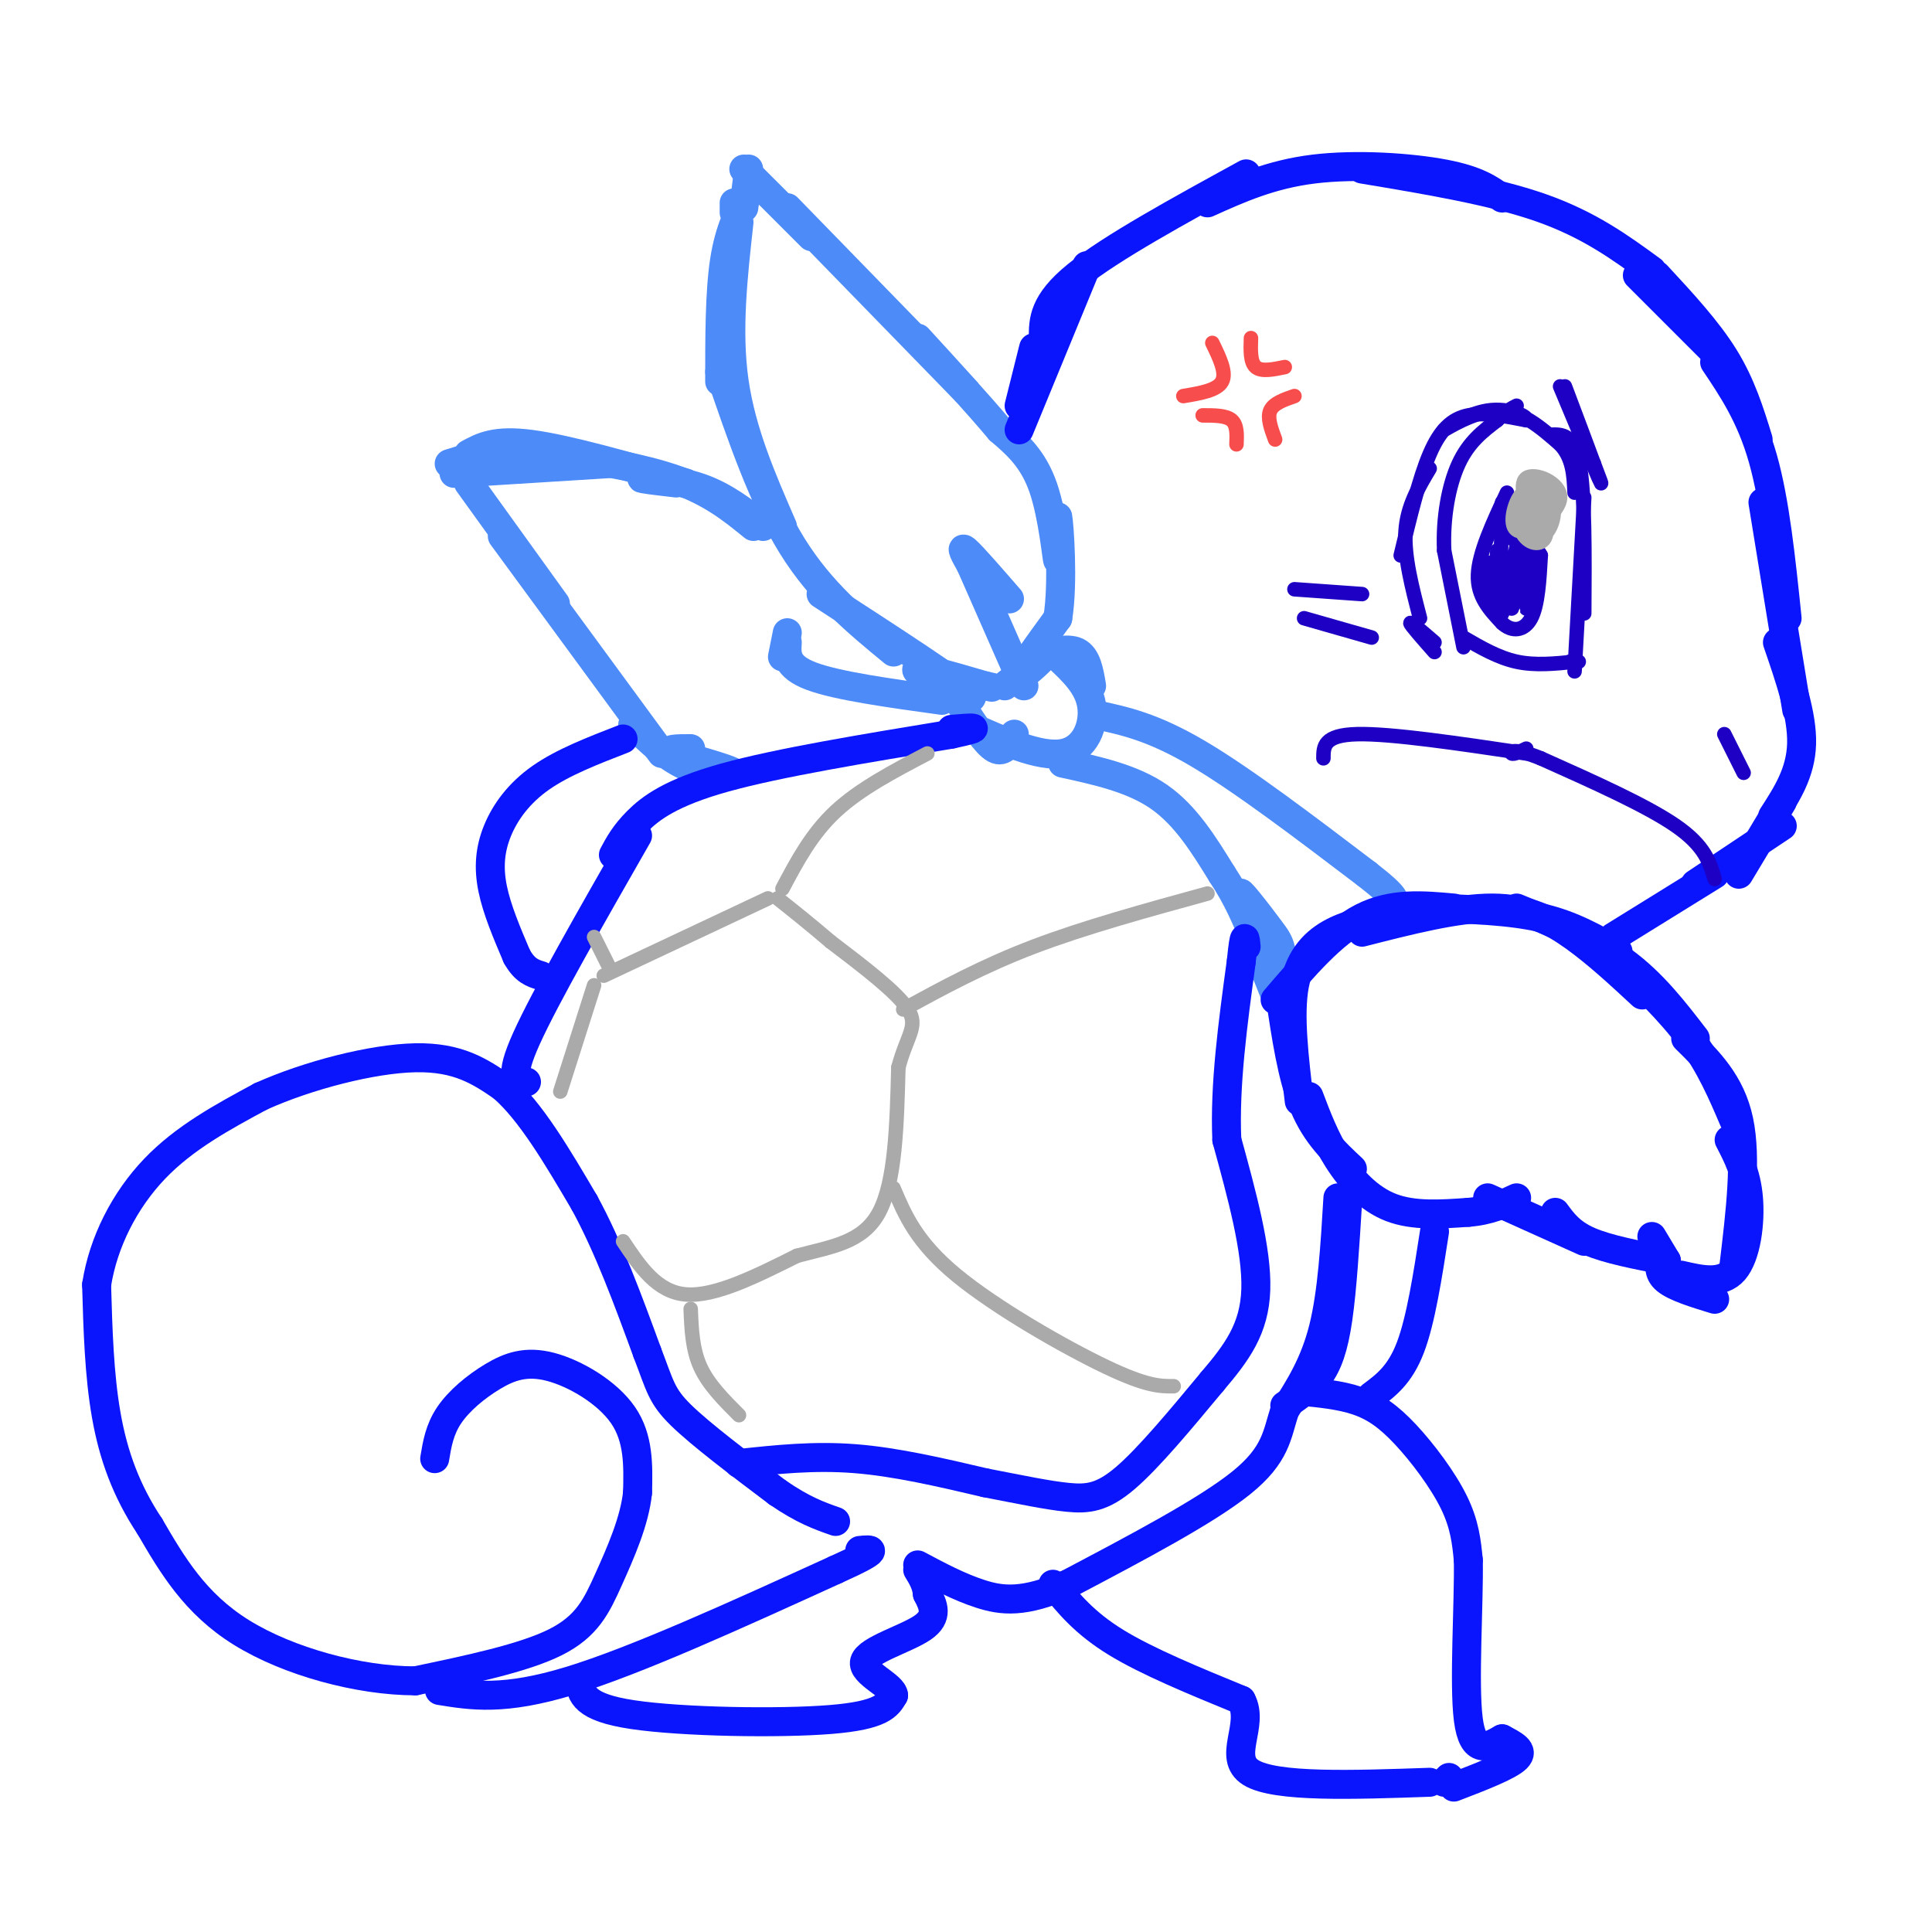 <svg viewBox='0 0 400 400' version='1.1' xmlns='http://www.w3.org/2000/svg' xmlns:xlink='http://www.w3.org/1999/xlink'><g fill='none' stroke='#4D8BF9' stroke-width='6' stroke-linecap='round' stroke-linejoin='round'><path d='M155,40c-2.000,3.750 -4.000,7.500 -5,14c-1.000,6.500 -1.000,15.750 -1,25'/><path d='M153,46c-1.250,11.250 -2.500,22.500 -1,33c1.500,10.500 5.750,20.250 10,30'/><path d='M149,77c4.500,13.167 9.000,26.333 15,36c6.000,9.667 13.500,15.833 21,22'/><path d='M170,123c14.622,9.489 29.244,18.978 31,21c1.756,2.022 -9.356,-3.422 -11,-5c-1.644,-1.578 6.178,0.711 14,3'/><path d='M204,142c2.333,0.500 1.167,0.250 0,0'/><path d='M208,142c4.111,-3.244 8.222,-6.489 8,-6c-0.222,0.489 -4.778,4.711 -5,4c-0.222,-0.711 3.889,-6.356 8,-12'/><path d='M219,128c1.219,-7.359 0.265,-19.756 0,-21c-0.265,-1.244 0.159,8.665 0,9c-0.159,0.335 -0.903,-8.904 -3,-15c-2.097,-6.096 -5.549,-9.048 -9,-12'/><path d='M207,89c-4.333,-5.167 -10.667,-12.083 -17,-19'/><path d='M200,81c0.000,0.000 -37.000,-38.000 -37,-38'/><path d='M168,49c0.000,0.000 -14.000,-14.000 -14,-14'/><path d='M155,35c0.000,0.000 -1.000,8.000 -1,8'/><path d='M152,42c0.000,0.000 0.000,2.000 0,2'/><path d='M97,100c0.000,0.000 18.000,25.000 18,25'/><path d='M104,111c0.000,0.000 33.000,45.000 33,45'/><path d='M131,150c3.679,3.577 7.357,7.155 12,9c4.643,1.845 10.250,1.958 9,1c-1.250,-0.958 -9.357,-2.988 -12,-4c-2.643,-1.012 0.179,-1.006 3,-1'/><path d='M94,98c0.000,0.000 32.000,-2.000 32,-2'/><path d='M108,93c11.500,1.667 23.000,3.333 31,6c8.000,2.667 12.500,6.333 17,10'/><path d='M158,109c-4.000,-3.133 -8.000,-6.267 -13,-8c-5.000,-1.733 -11.000,-2.067 -12,-2c-1.000,0.067 3.000,0.533 7,1'/><path d='M142,100c-12.250,-3.500 -24.500,-7.000 -32,-8c-7.500,-1.000 -10.250,0.500 -13,2'/><path d='M106,92c0.000,0.000 -13.000,4.000 -13,4'/><path d='M163,131c0.000,0.000 -1.000,5.000 -1,5'/><path d='M163,133c-0.167,2.500 -0.333,5.000 5,7c5.333,2.000 16.167,3.500 27,5'/><path d='M212,142c0.000,0.000 -11.000,-25.000 -11,-25'/><path d='M201,117c-1.167,-2.083 -2.333,-4.167 -1,-3c1.333,1.167 5.167,5.583 9,10'/><path d='M214,136c3.500,-1.000 7.000,-2.000 9,-1c2.000,1.000 2.500,4.000 3,7'/><path d='M219,136c3.178,2.978 6.356,5.956 7,10c0.644,4.044 -1.244,9.156 -6,10c-4.756,0.844 -12.378,-2.578 -20,-6'/><path d='M199,146c2.583,4.000 5.167,8.000 7,9c1.833,1.000 2.917,-1.000 4,-3'/><path d='M227,148c5.833,1.250 11.667,2.500 21,8c9.333,5.500 22.167,15.250 35,25'/><path d='M283,181c6.667,5.167 5.833,5.583 5,6'/><path d='M220,158c7.250,1.583 14.500,3.167 20,7c5.500,3.833 9.250,9.917 13,16'/><path d='M253,181c3.333,5.000 5.167,9.500 7,14'/><path d='M263,195c-3.524,-5.476 -7.048,-10.952 -6,-10c1.048,0.952 6.667,8.333 7,9c0.333,0.667 -4.619,-5.381 -6,-7c-1.381,-1.619 0.810,1.190 3,4'/><path d='M261,191c1.356,1.289 3.244,2.511 4,5c0.756,2.489 0.378,6.244 0,10'/><path d='M259,197c-0.417,-2.250 -0.833,-4.500 0,-3c0.833,1.500 2.917,6.750 5,12'/></g>
<g fill='none' stroke='#0A14FD' stroke-width='6' stroke-linecap='round' stroke-linejoin='round'><path d='M344,260c-0.417,1.750 -0.833,3.500 1,5c1.833,1.500 5.917,2.750 10,4'/><path d='M348,264c4.222,0.978 8.444,1.956 11,-1c2.556,-2.956 3.444,-9.844 3,-15c-0.444,-5.156 -2.222,-8.578 -4,-12'/><path d='M359,262c1.333,-11.083 2.667,-22.167 1,-30c-1.667,-7.833 -6.333,-12.417 -11,-17'/><path d='M359,232c-2.417,-5.667 -4.833,-11.333 -9,-17c-4.167,-5.667 -10.083,-11.333 -16,-17'/><path d='M351,215c-4.417,-5.750 -8.833,-11.500 -15,-16c-6.167,-4.500 -14.083,-7.750 -22,-11'/><path d='M335,197c-4.750,-2.750 -9.500,-5.500 -16,-7c-6.500,-1.500 -14.750,-1.750 -23,-2'/><path d='M340,206c-4.622,-4.289 -9.244,-8.578 -14,-12c-4.756,-3.422 -9.644,-5.978 -17,-6c-7.356,-0.022 -17.178,2.489 -27,5'/><path d='M301,188c-6.417,-0.583 -12.833,-1.167 -19,2c-6.167,3.167 -12.083,10.083 -18,17'/><path d='M287,190c-3.733,0.578 -7.467,1.156 -11,3c-3.533,1.844 -6.867,4.956 -8,11c-1.133,6.044 -0.067,15.022 1,24'/><path d='M265,206c1.250,8.500 2.500,17.000 5,23c2.500,6.000 6.250,9.500 10,13'/><path d='M271,227c1.667,4.400 3.333,8.800 6,13c2.667,4.200 6.333,8.200 11,10c4.667,1.800 10.333,1.400 16,1'/><path d='M304,251c4.333,-0.333 7.167,-1.667 10,-3'/><path d='M308,248c0.000,0.000 20.000,9.000 20,9'/><path d='M322,251c1.583,2.167 3.167,4.333 7,6c3.833,1.667 9.917,2.833 16,4'/><path d='M345,261c0.000,0.000 -3.000,-5.000 -3,-5'/><path d='M211,84c0.000,0.000 3.000,-12.000 3,-12'/><path d='M211,89c0.000,0.000 14.000,-34.000 14,-34'/><path d='M216,70c0.000,-3.667 0.000,-7.333 7,-13c7.000,-5.667 21.000,-13.333 35,-21'/><path d='M250,42c6.556,-2.956 13.111,-5.911 22,-7c8.889,-1.089 20.111,-0.311 27,1c6.889,1.311 9.444,3.156 12,5'/><path d='M282,35c13.500,2.250 27.000,4.500 37,8c10.000,3.500 16.500,8.250 23,13'/><path d='M339,57c0.000,0.000 16.000,16.000 16,16'/><path d='M343,57c5.250,5.667 10.500,11.333 14,17c3.500,5.667 5.250,11.333 7,17'/><path d='M355,75c3.750,5.583 7.500,11.167 10,20c2.500,8.833 3.750,20.917 5,33'/><path d='M365,104c0.000,0.000 7.000,43.000 7,43'/><path d='M368,133c2.583,7.500 5.167,15.000 5,21c-0.167,6.000 -3.083,10.500 -6,15'/><path d='M369,166c0.000,0.000 -9.000,15.000 -9,15'/><path d='M369,171c0.000,0.000 -18.000,12.000 -18,12'/><path d='M355,181c0.000,0.000 -21.000,13.000 -21,13'/><path d='M269,288c4.220,0.399 8.440,0.798 12,2c3.560,1.202 6.458,3.208 10,7c3.542,3.792 7.726,9.369 10,14c2.274,4.631 2.637,8.315 3,12'/><path d='M304,323c0.156,9.022 -0.956,25.578 0,33c0.956,7.422 3.978,5.711 7,4'/><path d='M311,360c2.333,1.244 4.667,2.356 3,4c-1.667,1.644 -7.333,3.822 -13,6'/><path d='M218,328c3.250,4.000 6.500,8.000 13,12c6.500,4.000 16.250,8.000 26,12'/><path d='M257,352c2.844,5.111 -3.044,11.889 2,15c5.044,3.111 21.022,2.556 37,2'/><path d='M300,368c0.000,0.000 -1.000,1.000 -1,1'/><path d='M90,302c0.498,-3.013 0.995,-6.026 3,-9c2.005,-2.974 5.517,-5.911 9,-8c3.483,-2.089 6.938,-3.332 12,-2c5.062,1.332 11.732,5.238 15,10c3.268,4.762 3.134,10.381 3,16'/><path d='M132,309c-0.583,5.869 -3.542,12.542 -6,18c-2.458,5.458 -4.417,9.702 -11,13c-6.583,3.298 -17.792,5.649 -29,8'/><path d='M86,348c-11.667,0.000 -26.333,-4.000 -36,-10c-9.667,-6.000 -14.333,-14.000 -19,-22'/><path d='M31,316c-4.867,-7.333 -7.533,-14.667 -9,-23c-1.467,-8.333 -1.733,-17.667 -2,-27'/><path d='M20,266c1.378,-8.867 5.822,-17.533 12,-24c6.178,-6.467 14.089,-10.733 22,-15'/><path d='M54,227c9.733,-4.378 23.067,-7.822 32,-8c8.933,-0.178 13.467,2.911 18,6'/><path d='M104,225c5.833,5.000 11.417,14.500 17,24'/><path d='M121,249c5.000,9.167 9.000,20.083 13,31'/><path d='M134,280c2.689,7.000 2.911,9.000 7,13c4.089,4.000 12.044,10.000 20,16'/><path d='M161,309c5.333,3.667 8.667,4.833 12,6'/><path d='M91,350c6.667,1.083 13.333,2.167 27,-2c13.667,-4.167 34.333,-13.583 55,-23'/><path d='M173,325c10.000,-4.500 7.500,-4.250 5,-4'/><path d='M120,348c0.378,2.733 0.756,5.467 11,7c10.244,1.533 30.356,1.867 41,1c10.644,-0.867 11.822,-2.933 13,-5'/><path d='M185,351c-0.048,-2.024 -6.667,-4.583 -6,-7c0.667,-2.417 8.619,-4.690 12,-7c3.381,-2.310 2.190,-4.655 1,-7'/><path d='M192,330c-0.167,-2.000 -1.083,-3.500 -2,-5'/><path d='M109,224c-1.917,-0.250 -3.833,-0.500 0,-9c3.833,-8.500 13.417,-25.250 23,-42'/><path d='M127,177c1.156,-2.156 2.311,-4.311 5,-7c2.689,-2.689 6.911,-5.911 18,-9c11.089,-3.089 29.044,-6.044 47,-9'/><path d='M197,152c7.833,-1.667 3.917,-1.333 0,-1'/><path d='M129,153c-6.226,2.411 -12.452,4.821 -17,8c-4.548,3.179 -7.417,7.125 -9,11c-1.583,3.875 -1.881,7.679 -1,12c0.881,4.321 2.940,9.161 5,14'/><path d='M107,198c1.667,3.000 3.333,3.500 5,4'/><path d='M279,249c-0.556,8.933 -1.111,17.867 -2,24c-0.889,6.133 -2.111,9.467 -4,12c-1.889,2.533 -4.444,4.267 -7,6'/><path d='M297,255c-1.417,9.167 -2.833,18.333 -5,24c-2.167,5.667 -5.083,7.833 -8,10'/><path d='M153,303c7.750,-0.833 15.500,-1.667 24,-1c8.500,0.667 17.750,2.833 27,5'/><path d='M204,307c7.524,1.452 12.833,2.583 17,3c4.167,0.417 7.190,0.119 12,-4c4.810,-4.119 11.405,-12.060 18,-20'/><path d='M251,286c5.067,-5.956 8.733,-10.844 9,-19c0.267,-8.156 -2.867,-19.578 -6,-31'/><path d='M254,236c-0.500,-11.333 1.250,-24.167 3,-37'/><path d='M257,199c0.667,-6.667 0.833,-4.833 1,-3'/><path d='M277,248c-0.583,9.833 -1.167,19.667 -3,27c-1.833,7.333 -4.917,12.167 -8,17'/><path d='M266,292c-1.644,5.044 -1.756,9.156 -9,15c-7.244,5.844 -21.622,13.422 -36,21'/><path d='M221,328c-9.022,3.978 -13.578,3.422 -18,2c-4.422,-1.422 -8.711,-3.711 -13,-6'/></g>
<g fill='none' stroke='#1E00C4' stroke-width='3' stroke-linecap='round' stroke-linejoin='round'><path d='M294,128c-1.667,-6.417 -3.333,-12.833 -3,-18c0.333,-5.167 2.667,-9.083 5,-13'/><path d='M290,115c1.911,-7.956 3.822,-15.911 6,-21c2.178,-5.089 4.622,-7.311 8,-8c3.378,-0.689 7.689,0.156 12,1'/><path d='M316,87c0.724,-0.627 -3.466,-2.694 -8,-2c-4.534,0.694 -9.413,4.148 -9,4c0.413,-0.148 6.118,-3.900 11,-4c4.882,-0.100 8.941,3.450 13,7'/><path d='M323,92c2.667,2.833 2.833,6.417 3,10'/><path d='M321,90c2.417,-0.083 4.833,-0.167 6,6c1.167,6.167 1.083,18.583 1,31'/><path d='M328,103c0.000,0.000 -2.000,36.000 -2,36'/><path d='M297,133c-2.500,-2.167 -5.000,-4.333 -5,-4c0.000,0.333 2.500,3.167 5,6'/><path d='M303,134c0.000,0.000 -4.000,-20.000 -4,-20'/><path d='M299,114c-0.311,-6.711 0.911,-13.489 3,-18c2.089,-4.511 5.044,-6.756 8,-9'/><path d='M310,87c2.000,-2.000 3.000,-2.500 4,-3'/><path d='M303,132c3.583,2.083 7.167,4.167 11,5c3.833,0.833 7.917,0.417 12,0'/><path d='M326,137c1.833,0.000 0.417,0.000 -1,0'/><path d='M312,102c-2.917,6.250 -5.833,12.500 -6,17c-0.167,4.500 2.417,7.250 5,10'/><path d='M311,129c2.022,1.911 4.578,1.689 6,-1c1.422,-2.689 1.711,-7.844 2,-13'/><path d='M319,115c-1.200,-2.644 -5.200,-2.756 -7,-4c-1.800,-1.244 -1.400,-3.622 -1,-6'/><path d='M311,104c-0.250,9.750 -0.500,19.500 0,21c0.500,1.500 1.750,-5.250 3,-12'/><path d='M314,113c0.050,2.080 -1.325,13.281 -1,13c0.325,-0.281 2.349,-12.042 3,-12c0.651,0.042 -0.073,11.888 0,12c0.073,0.112 0.943,-11.508 0,-12c-0.943,-0.492 -3.698,10.145 -5,13c-1.302,2.855 -1.151,-2.073 -1,-7'/><path d='M310,120c-0.116,-3.093 0.093,-7.324 0,-6c-0.093,1.324 -0.486,8.203 -1,9c-0.514,0.797 -1.147,-4.486 -1,-6c0.147,-1.514 1.073,0.743 2,3'/><path d='M323,80c3.417,8.167 6.833,16.333 8,19c1.167,2.667 0.083,-0.167 -1,-3'/><path d='M330,96c-1.167,-3.167 -3.583,-9.583 -6,-16'/><path d='M268,122c0.000,0.000 14.000,1.000 14,1'/><path d='M270,128c0.000,0.000 14.000,4.000 14,4'/><path d='M274,157c0.000,-2.417 0.000,-4.833 7,-5c7.000,-0.167 21.000,1.917 35,4'/><path d='M355,182c-1.000,-3.417 -2.000,-6.833 -8,-11c-6.000,-4.167 -17.000,-9.083 -28,-14'/><path d='M319,157c-5.822,-2.356 -6.378,-1.244 -6,-1c0.378,0.244 1.689,-0.378 3,-1'/><path d='M357,152c0.000,0.000 4.000,8.000 4,8'/></g>
<g fill='none' stroke='#AAAAAA' stroke-width='3' stroke-linecap='round' stroke-linejoin='round'><path d='M318,100c-1.502,0.848 -3.005,1.697 -4,4c-0.995,2.303 -1.483,6.061 1,6c2.483,-0.061 7.938,-3.939 8,-7c0.062,-3.061 -5.268,-5.303 -7,-4c-1.732,1.303 0.134,6.152 2,11'/><path d='M318,110c0.918,1.772 2.214,0.701 3,-1c0.786,-1.701 1.064,-4.032 0,-6c-1.064,-1.968 -3.469,-3.573 -5,-2c-1.531,1.573 -2.188,6.323 -1,9c1.188,2.677 4.222,3.281 5,1c0.778,-2.281 -0.699,-7.446 -2,-8c-1.301,-0.554 -2.427,3.505 -2,5c0.427,1.495 2.408,0.427 3,-1c0.592,-1.427 -0.204,-3.214 -1,-5'/><path d='M318,102c-0.778,0.467 -2.222,4.133 -2,5c0.222,0.867 2.111,-1.067 4,-3'/><path d='M143,271c0.167,4.167 0.333,8.333 2,12c1.667,3.667 4.833,6.833 8,10'/><path d='M129,257c3.500,5.250 7.000,10.500 13,11c6.000,0.500 14.500,-3.750 23,-8'/><path d='M165,260c7.178,-1.911 13.622,-2.689 17,-9c3.378,-6.311 3.689,-18.156 4,-30'/><path d='M186,221c1.778,-6.711 4.222,-8.489 2,-12c-2.222,-3.511 -9.111,-8.756 -16,-14'/><path d='M172,195c-4.500,-3.833 -7.750,-6.417 -11,-9'/><path d='M162,184c3.000,-5.667 6.000,-11.333 11,-16c5.000,-4.667 12.000,-8.333 19,-12'/><path d='M187,209c8.250,-4.500 16.500,-9.000 27,-13c10.500,-4.000 23.250,-7.500 36,-11'/><path d='M185,246c2.356,5.578 4.711,11.156 13,18c8.289,6.844 22.511,14.956 31,19c8.489,4.044 11.244,4.022 14,4'/><path d='M159,186c0.000,0.000 -34.000,16.000 -34,16'/><path d='M123,204c0.000,0.000 -7.000,22.000 -7,22'/><path d='M126,200c0.000,0.000 -3.000,-6.000 -3,-6'/></g>
<g fill='none' stroke='#F84D4D' stroke-width='3' stroke-linecap='round' stroke-linejoin='round'><path d='M251,71c1.500,3.083 3.000,6.167 2,8c-1.000,1.833 -4.500,2.417 -8,3'/><path d='M259,70c-0.083,2.500 -0.167,5.000 1,6c1.167,1.000 3.583,0.500 6,0'/><path d='M249,86c2.417,0.000 4.833,0.000 6,1c1.167,1.000 1.083,3.000 1,5'/><path d='M268,82c-2.167,0.750 -4.333,1.500 -5,3c-0.667,1.500 0.167,3.750 1,6'/></g>
</svg>